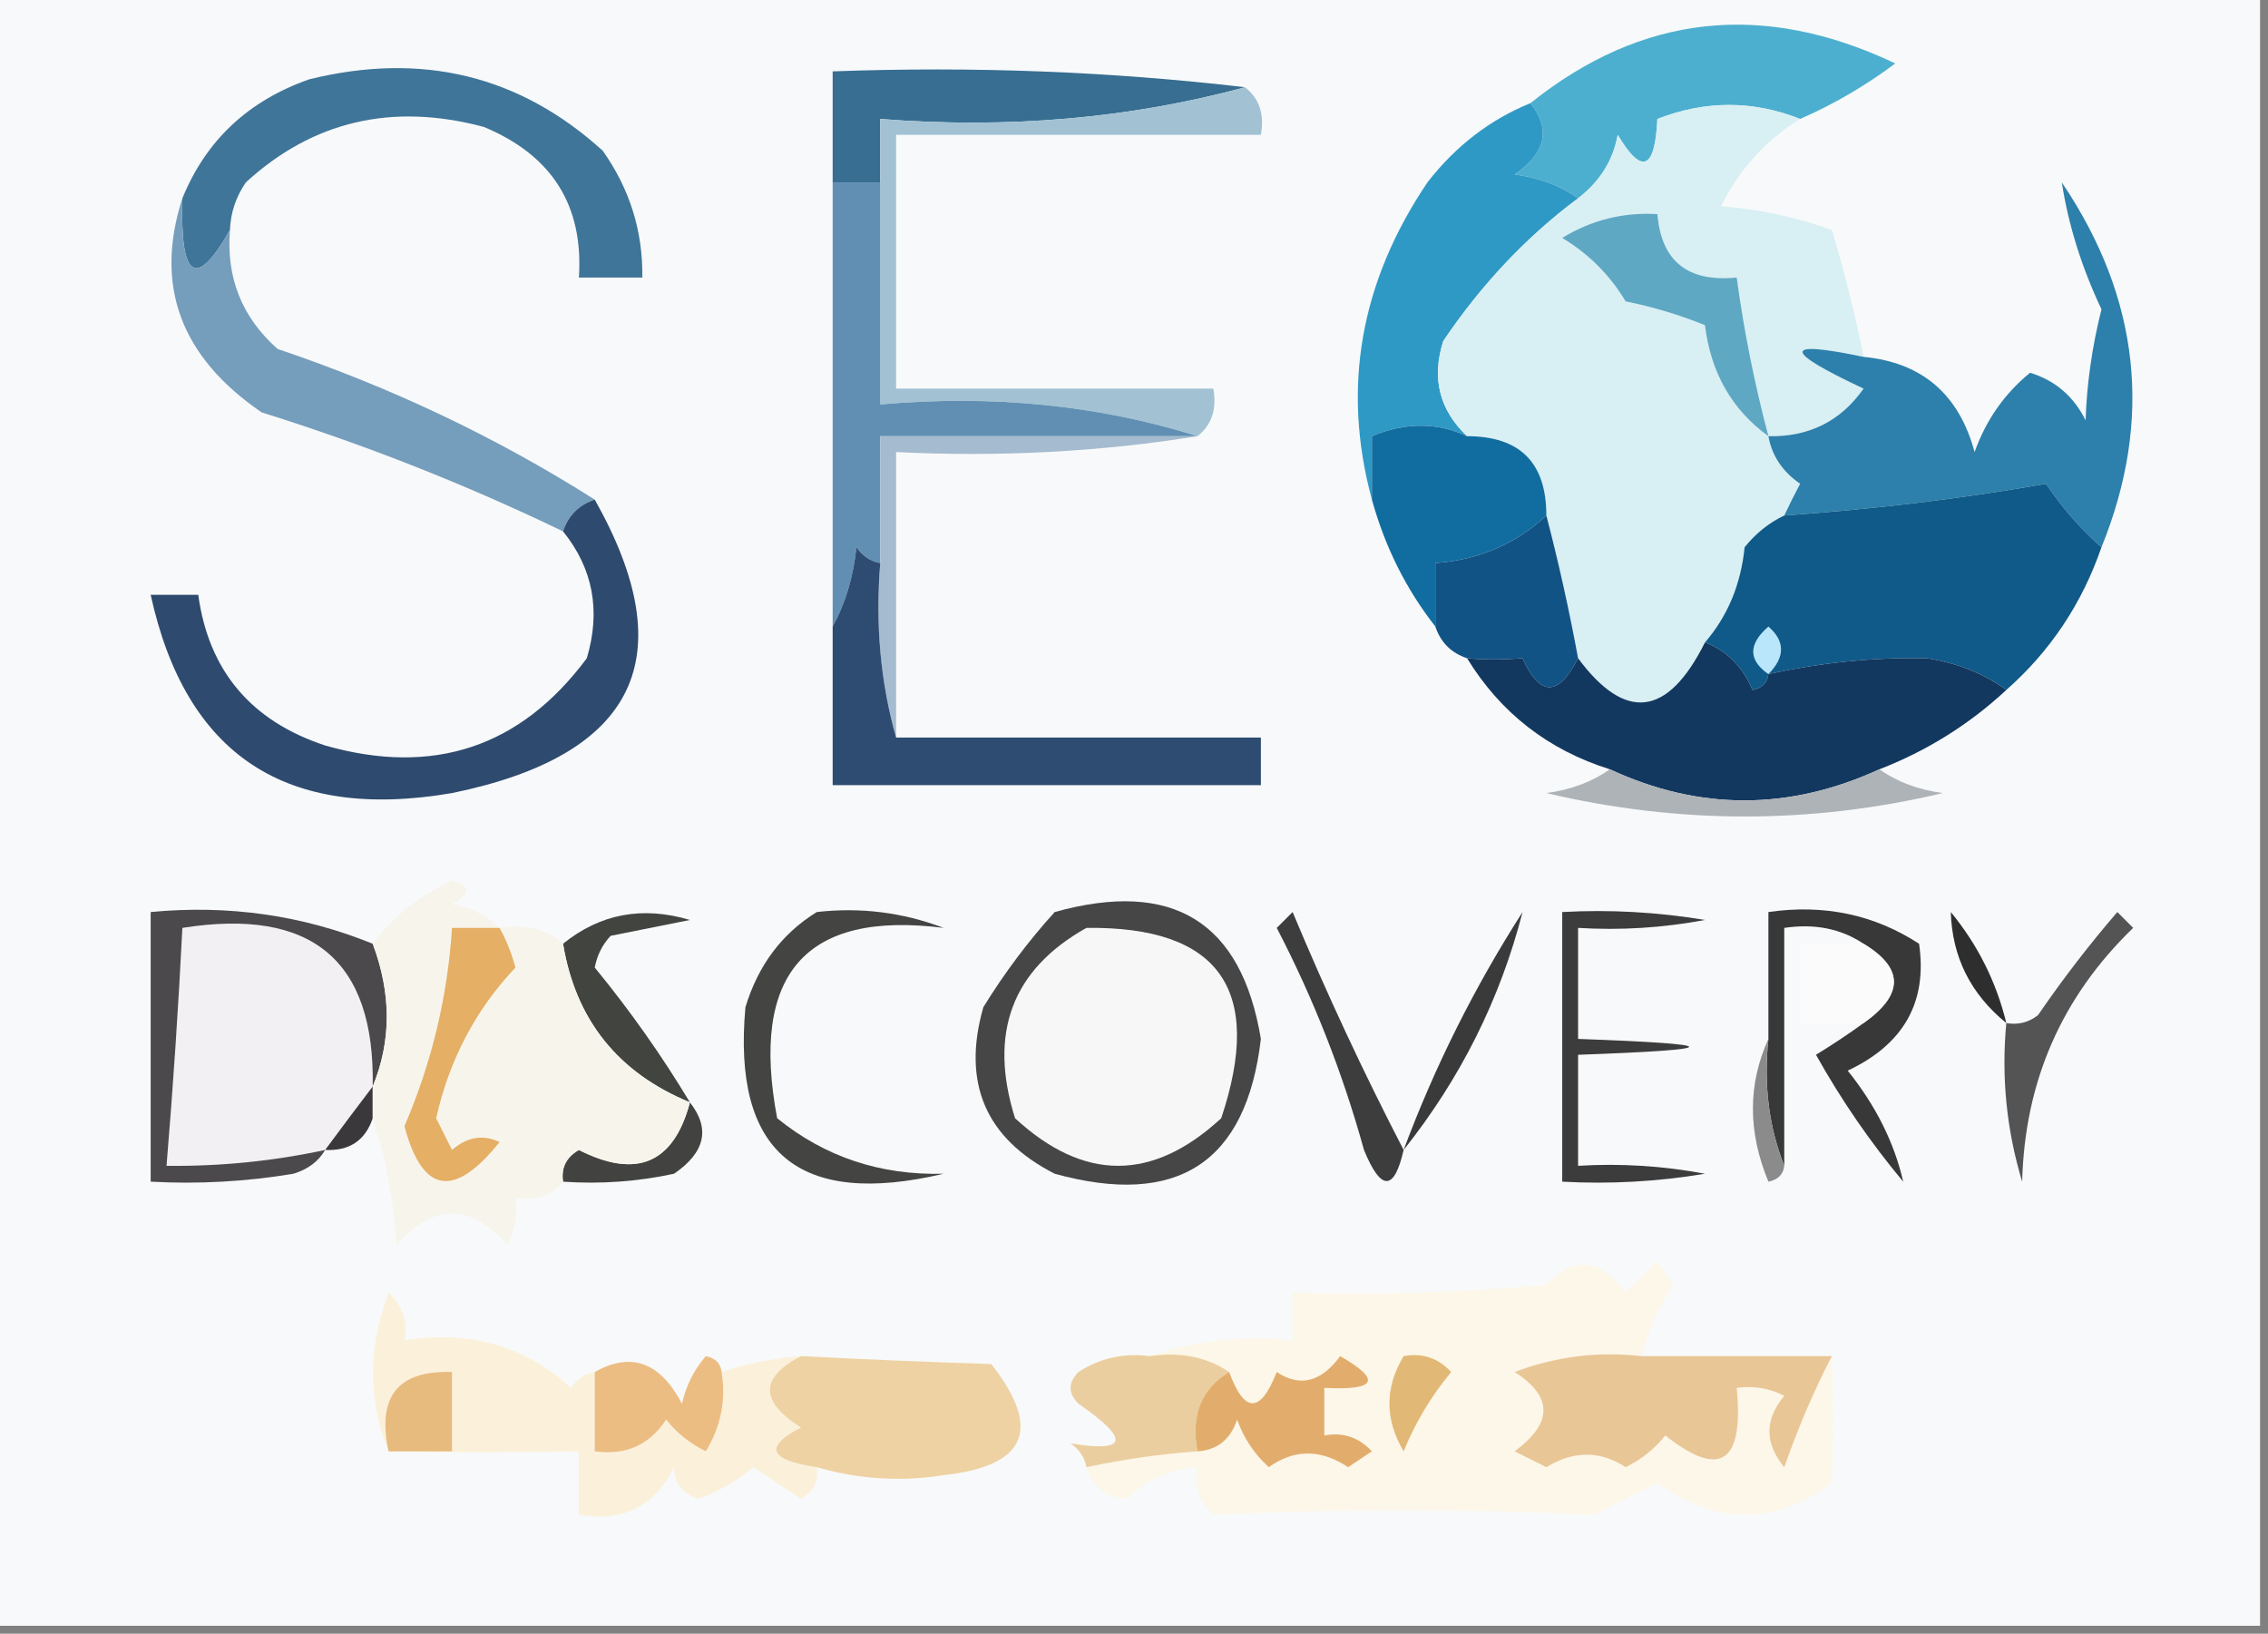 <?xml version="1.0" encoding="UTF-8"?>
<!DOCTYPE svg PUBLIC "-//W3C//DTD SVG 1.1//EN" "http://www.w3.org/Graphics/SVG/1.1/DTD/svg11.dtd">
<svg xmlns="http://www.w3.org/2000/svg" version="1.1" width="143px" height="103px" style="shape-rendering:geometricPrecision; text-rendering:geometricPrecision; image-rendering:optimizeQuality; fill-rule:evenodd; clip-rule:evenodd" xmlns:xlink="http://www.w3.org/1999/xlink">
<rect width="100%" height="100%" fill="#808080" stroke="none"/>
<g><path style="opacity:1" fill="#f8f9fa" d="M -0.5,-0.5 C 47.167,-0.5 94.833,-0.5 142.5,-0.5C 142.5,33.833 142.5,68.167 142.5,102.5C 94.833,102.5 47.167,102.5 -0.5,102.5C -0.5,68.167 -0.5,33.833 -0.5,-0.5 Z"/></g>
<g><path style="opacity:1" fill="#4dafcf" d="M 113.5,7.5 C 110.523,6.322 107.523,6.322 104.5,7.5C 104.349,10.718 103.516,11.052 102,8.5C 101.71,10.111 100.877,11.444 99.5,12.5C 98.391,11.71 97.058,11.21 95.5,11C 97.466,9.653 97.799,8.153 96.5,6.5C 103.517,0.885 111.183,0.051 119.5,4C 117.595,5.421 115.595,6.588 113.5,7.5 Z"/></g>
<g><path style="opacity:1" fill="#3f7599" d="M 14.5,14.5 C 12.35,18.281 11.35,17.614 11.5,12.5C 12.989,8.847 15.656,6.347 19.5,5C 26.602,3.253 32.769,4.753 38,9.5C 39.707,11.909 40.54,14.575 40.5,17.5C 39.167,17.5 37.833,17.5 36.5,17.5C 36.801,12.952 34.801,9.785 30.5,8C 24.726,6.462 19.726,7.629 15.5,11.5C 14.873,12.417 14.539,13.417 14.5,14.5 Z"/></g>
<g><path style="opacity:1" fill="#376e91" d="M 78.5,5.5 C 71.24,7.465 63.573,8.132 55.5,7.5C 55.5,8.833 55.5,10.167 55.5,11.5C 54.5,11.5 53.5,11.5 52.5,11.5C 52.5,9.167 52.5,6.833 52.5,4.5C 61.349,4.174 70.016,4.507 78.5,5.5 Z"/></g>
<g><path style="opacity:1" fill="#2f99c5" d="M 96.5,6.5 C 97.799,8.153 97.466,9.653 95.5,11C 97.058,11.21 98.391,11.71 99.5,12.5C 96.245,14.926 93.412,17.926 91,21.5C 90.252,23.84 90.752,25.84 92.5,27.5C 90.611,26.62 88.611,26.62 86.5,27.5C 86.5,28.833 86.5,30.167 86.5,31.5C 84.591,24.464 85.758,17.797 90,11.5C 91.777,9.21 93.944,7.543 96.5,6.5 Z"/></g>
<g><path style="opacity:1" fill="#a2c2d4" d="M 78.5,5.5 C 79.404,6.209 79.737,7.209 79.5,8.5C 71.833,8.5 64.167,8.5 56.5,8.5C 56.5,13.833 56.5,19.167 56.5,24.5C 63.167,24.5 69.833,24.5 76.5,24.5C 76.737,25.791 76.404,26.791 75.5,27.5C 69.25,25.541 62.584,24.875 55.5,25.5C 55.5,20.833 55.5,16.167 55.5,11.5C 55.5,10.167 55.5,8.833 55.5,7.5C 63.573,8.132 71.24,7.465 78.5,5.5 Z"/></g>
<g><path style="opacity:1" fill="#608fb3" d="M 52.5,11.5 C 53.5,11.5 54.5,11.5 55.5,11.5C 55.5,16.167 55.5,20.833 55.5,25.5C 62.584,24.875 69.25,25.541 75.5,27.5C 68.833,27.5 62.167,27.5 55.5,27.5C 55.5,30.167 55.5,32.833 55.5,35.5C 54.883,35.389 54.383,35.056 54,34.5C 53.802,36.382 53.302,38.048 52.5,39.5C 52.5,30.167 52.5,20.833 52.5,11.5 Z"/></g>
<g><path style="opacity:1" fill="#759dbc" d="M 11.5,12.5 C 11.35,17.614 12.35,18.281 14.5,14.5C 14.253,17.505 15.253,20.005 17.5,22C 24.653,24.412 31.319,27.579 37.5,31.5C 36.5,31.833 35.833,32.5 35.5,33.5C 29.383,30.549 23.05,28.049 16.5,26C 11.386,22.506 9.719,18.006 11.5,12.5 Z"/></g>
<g><path style="opacity:1" fill="#d8eff3" d="M 113.5,7.5 C 111.359,8.812 109.692,10.645 108.5,13C 110.9,13.186 113.234,13.686 115.5,14.5C 116.295,17.144 116.962,19.811 117.5,22.5C 112.368,21.425 112.368,22.091 117.5,24.5C 116.061,26.553 114.061,27.553 111.5,27.5C 111.721,28.735 112.388,29.735 113.5,30.5C 113.137,31.183 112.804,31.85 112.5,32.5C 111.542,32.953 110.708,33.62 110,34.5C 109.764,36.845 108.93,38.845 107.5,40.5C 105.156,45.191 102.489,45.525 99.5,41.5C 98.938,38.454 98.271,35.454 97.5,32.5C 97.5,29.167 95.833,27.5 92.5,27.5C 90.752,25.84 90.252,23.84 91,21.5C 93.412,17.926 96.245,14.926 99.5,12.5C 100.877,11.444 101.71,10.111 102,8.5C 103.516,11.052 104.349,10.718 104.5,7.5C 107.523,6.322 110.523,6.322 113.5,7.5 Z"/></g>
<g><path style="opacity:1" fill="#5ea8c3" d="M 111.5,27.5 C 109.203,25.835 107.87,23.502 107.5,20.5C 105.885,19.846 104.218,19.346 102.5,19C 101.5,17.333 100.167,16 98.5,15C 100.345,13.872 102.345,13.372 104.5,13.5C 104.746,16.47 106.412,17.803 109.5,17.5C 109.959,20.877 110.626,24.211 111.5,27.5 Z"/></g>
<g><path style="opacity:1" fill="#a5bbcf" d="M 75.5,27.5 C 69.355,28.49 63.022,28.823 56.5,28.5C 56.5,34.5 56.5,40.5 56.5,46.5C 55.518,43.038 55.185,39.371 55.5,35.5C 55.5,32.833 55.5,30.167 55.5,27.5C 62.167,27.5 68.833,27.5 75.5,27.5 Z"/></g>
<g><path style="opacity:1" fill="#2c80ab" d="M 132.5,34.5 C 131.199,33.36 130.032,32.027 129,30.5C 123.778,31.425 118.278,32.092 112.5,32.5C 112.804,31.85 113.137,31.183 113.5,30.5C 112.388,29.735 111.721,28.735 111.5,27.5C 114.061,27.553 116.061,26.553 117.5,24.5C 112.368,22.091 112.368,21.425 117.5,22.5C 121.182,22.852 123.516,24.852 124.5,28.5C 125.219,26.483 126.386,24.817 128,23.5C 129.584,23.988 130.751,24.988 131.5,26.5C 131.572,24.21 131.905,21.877 132.5,19.5C 131.241,16.827 130.408,14.161 130,11.5C 134.93,18.805 135.763,26.472 132.5,34.5 Z"/></g>
<g><path style="opacity:1" fill="#116da0" d="M 92.5,27.5 C 95.833,27.5 97.5,29.167 97.5,32.5C 95.566,34.297 93.233,35.297 90.5,35.5C 90.5,36.833 90.5,38.167 90.5,39.5C 88.659,37.151 87.326,34.485 86.5,31.5C 86.5,30.167 86.5,28.833 86.5,27.5C 88.611,26.62 90.611,26.62 92.5,27.5 Z"/></g>
<g><path style="opacity:1" fill="#105a89" d="M 132.5,34.5 C 131.277,38.05 129.277,41.05 126.5,43.5C 125.088,42.468 123.422,41.801 121.5,41.5C 118.198,41.43 114.865,41.764 111.5,42.5C 111.44,43.043 111.107,43.376 110.5,43.5C 109.859,42.007 108.859,41.007 107.5,40.5C 108.93,38.845 109.764,36.845 110,34.5C 110.708,33.62 111.542,32.953 112.5,32.5C 118.278,32.092 123.778,31.425 129,30.5C 130.032,32.027 131.199,33.36 132.5,34.5 Z"/></g>
<g><path style="opacity:1" fill="#125385" d="M 97.5,32.5 C 98.271,35.454 98.938,38.454 99.5,41.5C 98.259,43.931 97.092,43.931 96,41.5C 94.715,41.598 93.549,41.598 92.5,41.5C 91.5,41.167 90.833,40.5 90.5,39.5C 90.5,38.167 90.5,36.833 90.5,35.5C 93.233,35.297 95.566,34.297 97.5,32.5 Z"/></g>
<g><path style="opacity:1" fill="#b9e6fa" d="M 111.5,42.5 C 110.224,41.614 110.224,40.614 111.5,39.5C 112.562,40.425 112.562,41.425 111.5,42.5 Z"/></g>
<g><path style="opacity:1" fill="#2e4c72" d="M 55.5,35.5 C 55.185,39.371 55.518,43.038 56.5,46.5C 64.167,46.5 71.833,46.5 79.5,46.5C 79.5,47.5 79.5,48.5 79.5,49.5C 70.5,49.5 61.5,49.5 52.5,49.5C 52.5,46.167 52.5,42.833 52.5,39.5C 53.302,38.048 53.802,36.382 54,34.5C 54.383,35.056 54.883,35.389 55.5,35.5 Z"/></g>
<g><path style="opacity:1" fill="#2e4a6e" d="M 37.5,31.5 C 43.111,41.453 40.111,47.62 28.5,50C 18.052,51.791 11.718,47.624 9.5,37.5C 10.5,37.5 11.5,37.5 12.5,37.5C 13.156,42.287 15.822,45.454 20.5,47C 27.324,48.945 32.824,47.112 37,41.5C 37.891,38.502 37.391,35.836 35.5,33.5C 35.833,32.5 36.5,31.833 37.5,31.5 Z"/></g>
<g><path style="opacity:1" fill="#12385f" d="M 99.5,41.5 C 102.489,45.525 105.156,45.191 107.5,40.5C 108.859,41.007 109.859,42.007 110.5,43.5C 111.107,43.376 111.44,43.043 111.5,42.5C 114.865,41.764 118.198,41.43 121.5,41.5C 123.422,41.801 125.088,42.468 126.5,43.5C 124.17,45.667 121.503,47.334 118.5,48.5C 112.801,51.116 107.134,51.116 101.5,48.5C 97.617,47.282 94.617,44.949 92.5,41.5C 93.549,41.598 94.715,41.598 96,41.5C 97.092,43.931 98.259,43.931 99.5,41.5 Z"/></g>
<g><path style="opacity:1" fill="#aeb3b8" d="M 101.5,48.5 C 107.134,51.116 112.801,51.116 118.5,48.5C 119.609,49.29 120.942,49.79 122.5,50C 114.192,51.969 105.859,51.969 97.5,50C 99.058,49.79 100.391,49.29 101.5,48.5 Z"/></g>
<g><path style="opacity:1" fill="#464646" d="M 66.5,57.5 C 73.939,55.431 78.272,58.098 79.5,65.5C 78.586,73.302 74.252,76.135 66.5,74C 62.139,71.774 60.639,68.274 62,63.5C 63.332,61.34 64.832,59.34 66.5,57.5 Z"/></g>
<g><path style="opacity:1" fill="#383838" d="M 117.5,64.5 C 120.048,62.704 120.048,61.038 117.5,59.5C 116.081,58.549 114.415,58.215 112.5,58.5C 112.5,63.5 112.5,68.5 112.5,73.5C 111.527,71.052 111.194,68.385 111.5,65.5C 111.5,62.833 111.5,60.167 111.5,57.5C 115.007,56.993 118.174,57.66 121,59.5C 121.536,63.169 120.036,65.835 116.5,67.5C 118.268,69.701 119.435,72.035 120,74.5C 117.92,72.007 116.086,69.341 114.5,66.5C 115.602,65.824 116.602,65.158 117.5,64.5 Z"/></g>
<g><path style="opacity:1" fill="#f2f0f3" d="M 23.5,68.5 C 22.512,69.795 21.512,71.128 20.5,72.5C 17.214,73.207 13.881,73.54 10.5,73.5C 10.916,68.507 11.249,63.507 11.5,58.5C 19.65,57.207 23.65,60.54 23.5,68.5 Z"/></g>
<g><path style="opacity:1" fill="#444443" d="M 51.5,57.5 C 54.247,57.187 56.913,57.52 59.5,58.5C 50.787,57.396 47.287,61.396 49,70.5C 52.011,72.941 55.511,74.107 59.5,74C 50.338,76.161 46.171,72.661 47,63.5C 47.804,60.854 49.304,58.854 51.5,57.5 Z"/></g>
<g><path style="opacity:1" fill="#f7f7f7" d="M 68.5,58.5 C 76.877,58.394 79.71,62.394 77,70.5C 72.667,74.5 68.333,74.5 64,70.5C 62.309,65.131 63.809,61.131 68.5,58.5 Z"/></g>
<g><path style="opacity:1" fill="#fbfbfb" d="M 117.5,59.5 C 120.048,61.038 120.048,62.704 117.5,64.5C 116.167,64.5 114.833,64.5 113.5,64.5C 113.5,62.833 113.5,61.167 113.5,59.5C 114.833,59.5 116.167,59.5 117.5,59.5 Z"/></g>
<g><path style="opacity:1" fill="#2e2e2e" d="M 126.5,64.5 C 124.251,62.669 123.085,60.336 123,57.5C 124.705,59.577 125.872,61.91 126.5,64.5 Z"/></g>
<g><path style="opacity:1" fill="#4b494b" d="M 23.5,59.5 C 24.681,62.638 24.681,65.638 23.5,68.5C 23.65,60.54 19.65,57.207 11.5,58.5C 11.249,63.507 10.916,68.507 10.5,73.5C 13.881,73.54 17.214,73.207 20.5,72.5C 20.082,73.222 19.416,73.722 18.5,74C 15.518,74.498 12.518,74.665 9.5,74.5C 9.5,68.833 9.5,63.167 9.5,57.5C 14.4,57.033 19.067,57.699 23.5,59.5 Z"/></g>
<g><path style="opacity:1" fill="#424440" d="M 43.5,69.5 C 38.963,67.633 36.296,64.299 35.5,59.5C 37.836,57.609 40.502,57.109 43.5,58C 41.833,58.333 40.167,58.667 38.5,59C 37.978,59.561 37.645,60.228 37.5,61C 39.73,63.72 41.73,66.554 43.5,69.5 Z"/></g>
<g><path style="opacity:1" fill="#3d3d3d" d="M 88.5,72.5 C 87.904,75.112 87.071,75.112 86,72.5C 84.657,67.636 82.823,62.969 80.5,58.5C 80.833,58.167 81.167,57.833 81.5,57.5C 83.654,62.653 85.988,67.653 88.5,72.5 Z"/></g>
<g><path style="opacity:1" fill="#8b8b8b" d="M 111.5,65.5 C 111.194,68.385 111.527,71.052 112.5,73.5C 112.44,74.043 112.107,74.376 111.5,74.5C 110.197,71.355 110.197,68.355 111.5,65.5 Z"/></g>
<g><path style="opacity:1" fill="#3a3a3a" d="M 88.5,72.5 C 90.462,67.243 92.962,62.243 96,57.5C 94.582,63.004 92.082,68.004 88.5,72.5 Z"/></g>
<g><path style="opacity:1" fill="#3a383a" d="M 23.5,68.5 C 23.5,69.167 23.5,69.833 23.5,70.5C 23.027,71.906 22.027,72.573 20.5,72.5C 21.512,71.128 22.512,69.795 23.5,68.5 Z"/></g>
<g><path style="opacity:1" fill="#545454" d="M 126.5,64.5 C 127.239,64.631 127.906,64.464 128.5,64C 130.046,61.743 131.712,59.577 133.5,57.5C 133.833,57.833 134.167,58.167 134.5,58.5C 129.991,62.854 127.658,68.187 127.5,74.5C 126.513,71.232 126.18,67.898 126.5,64.5 Z"/></g>
<g><path style="opacity:1" fill="#424340" d="M 43.5,69.5 C 44.799,71.153 44.466,72.653 42.5,74C 40.19,74.497 37.857,74.663 35.5,74.5C 35.369,73.624 35.703,72.957 36.5,72.5C 40.143,74.347 42.476,73.347 43.5,69.5 Z"/></g>
<g><path style="opacity:1" fill="#3c3c3c" d="M 98.5,57.5 C 101.518,57.335 104.518,57.502 107.5,58C 104.854,58.497 102.187,58.664 99.5,58.5C 99.5,60.833 99.5,63.167 99.5,65.5C 108.833,65.833 108.833,66.167 99.5,66.5C 99.5,68.833 99.5,71.167 99.5,73.5C 102.187,73.336 104.854,73.503 107.5,74C 104.518,74.498 101.518,74.665 98.5,74.5C 98.5,68.833 98.5,63.167 98.5,57.5 Z"/></g>
<g><path style="opacity:1" fill="#f7f5eb" d="M 31.5,58.5 C 33.099,58.232 34.432,58.566 35.5,59.5C 36.296,64.299 38.963,67.633 43.5,69.5C 42.476,73.347 40.143,74.347 36.5,72.5C 35.703,72.957 35.369,73.624 35.5,74.5C 34.791,75.404 33.791,75.737 32.5,75.5C 32.65,76.552 32.483,77.552 32,78.5C 29.667,75.833 27.333,75.833 25,78.5C 24.817,75.635 24.317,72.969 23.5,70.5C 23.5,69.833 23.5,69.167 23.5,68.5C 24.681,65.638 24.681,62.638 23.5,59.5C 24.747,57.822 26.414,56.489 28.5,55.5C 29.696,55.846 29.696,56.346 28.5,57C 29.738,57.232 30.738,57.732 31.5,58.5 Z"/></g>
<g><path style="opacity:1" fill="#e5af65" d="M 31.5,58.5 C 31.923,59.265 32.257,60.098 32.5,61C 29.995,63.648 28.328,66.815 27.5,70.5C 27.833,71.167 28.167,71.833 28.5,72.5C 29.451,71.674 30.451,71.508 31.5,72C 28.633,75.589 26.633,75.256 25.5,71C 27.221,67.003 28.221,62.836 28.5,58.5C 29.5,58.5 30.5,58.5 31.5,58.5 Z"/></g>
<g><path style="opacity:1" fill="#fcf7e8" d="M 103.5,85.5 C 100.753,85.187 98.087,85.52 95.5,86.5C 97.922,88.048 97.922,89.715 95.5,91.5C 96.167,91.833 96.833,92.167 97.5,92.5C 99.223,91.448 100.89,91.448 102.5,92.5C 103.478,92.023 104.311,91.357 105,90.5C 108.462,93.244 109.962,92.244 109.5,87.5C 110.552,87.35 111.552,87.517 112.5,88C 111.253,89.494 111.253,90.994 112.5,92.5C 113.355,90.045 114.355,87.712 115.5,85.5C 115.588,88.079 115.588,90.745 115.5,93.5C 111.844,96.163 108.178,96.163 104.5,93.5C 103.167,94.167 101.833,94.833 100.5,95.5C 92.325,95.123 84.325,95.123 76.5,95.5C 75.614,94.675 75.281,93.675 75.5,92.5C 73.8,92.626 72.3,93.293 71,94.5C 69.699,94.361 68.866,93.695 68.5,92.5C 70.806,92.007 73.139,91.674 75.5,91.5C 76.75,91.423 77.583,90.756 78,89.5C 78.419,90.672 79.085,91.672 80,92.5C 81.604,91.351 83.27,91.351 85,92.5C 85.5,92.167 86,91.833 86.5,91.5C 85.675,90.614 84.675,90.281 83.5,90.5C 83.5,89.5 83.5,88.5 83.5,87.5C 86.797,87.671 87.131,87.005 84.5,85.5C 83.295,87.138 81.962,87.471 80.5,86.5C 79.466,89.125 78.466,89.125 77.5,86.5C 76.081,85.549 74.415,85.216 72.5,85.5C 75.287,84.523 78.287,84.19 81.5,84.5C 81.5,83.5 81.5,82.5 81.5,81.5C 86.844,81.666 92.177,81.499 97.5,81C 99.24,79.173 100.907,79.34 102.5,81.5C 103.167,80.833 103.833,80.167 104.5,79.5C 104.833,80 105.167,80.5 105.5,81C 104.586,82.406 103.92,83.906 103.5,85.5 Z"/></g>
<g><path style="opacity:1" fill="#ebce9f" d="M 72.5,85.5 C 74.415,85.216 76.081,85.549 77.5,86.5C 75.744,87.552 75.077,89.219 75.5,91.5C 73.139,91.674 70.806,92.007 68.5,92.5C 68.389,91.883 68.056,91.383 67.5,91C 71.107,91.592 71.274,90.759 68,88.5C 67.333,87.833 67.333,87.167 68,86.5C 69.356,85.62 70.856,85.287 72.5,85.5 Z"/></g>
<g><path style="opacity:1" fill="#e9c695" d="M 103.5,85.5 C 107.5,85.5 111.5,85.5 115.5,85.5C 114.355,87.712 113.355,90.045 112.5,92.5C 111.253,90.994 111.253,89.494 112.5,88C 111.552,87.517 110.552,87.35 109.5,87.5C 109.962,92.244 108.462,93.244 105,90.5C 104.311,91.357 103.478,92.023 102.5,92.5C 100.89,91.448 99.223,91.448 97.5,92.5C 96.833,92.167 96.167,91.833 95.5,91.5C 97.922,89.715 97.922,88.048 95.5,86.5C 98.087,85.52 100.753,85.187 103.5,85.5 Z"/></g>
<g><path style="opacity:1" fill="#e2ad6c" d="M 75.5,91.5 C 75.077,89.219 75.744,87.552 77.5,86.5C 78.466,89.125 79.466,89.125 80.5,86.5C 81.962,87.471 83.295,87.138 84.5,85.5C 87.131,87.005 86.797,87.671 83.5,87.5C 83.5,88.5 83.5,89.5 83.5,90.5C 84.675,90.281 85.675,90.614 86.5,91.5C 86,91.833 85.5,92.167 85,92.5C 83.27,91.351 81.604,91.351 80,92.5C 79.085,91.672 78.419,90.672 78,89.5C 77.583,90.756 76.75,91.423 75.5,91.5 Z"/></g>
<g><path style="opacity:1" fill="#e2b876" d="M 88.5,85.5 C 89.675,85.281 90.675,85.614 91.5,86.5C 90.249,88.001 89.249,89.668 88.5,91.5C 87.306,89.484 87.306,87.484 88.5,85.5 Z"/></g>
<g><path style="opacity:1" fill="#fbf1db" d="M 37.5,86.5 C 37.5,88.167 37.5,89.833 37.5,91.5C 39.451,91.773 40.951,91.107 42,89.5C 42.689,90.357 43.522,91.023 44.5,91.5C 45.452,89.955 45.785,88.288 45.5,86.5C 47.117,85.962 48.784,85.629 50.5,85.5C 47.894,86.85 47.894,88.35 50.5,90C 48.143,91.22 48.476,92.053 51.5,92.5C 51.631,93.376 51.297,94.043 50.5,94.5C 49.5,93.833 48.5,93.167 47.5,92.5C 46.452,93.383 45.285,94.05 44,94.5C 42.989,94.108 42.489,93.442 42.5,92.5C 41.278,94.978 39.278,95.978 36.5,95.5C 36.5,94.167 36.5,92.833 36.5,91.5C 32.416,91.584 28.416,91.584 24.5,91.5C 23.194,88.313 23.194,84.98 24.5,81.5C 25.386,82.325 25.719,83.325 25.5,84.5C 29.607,83.85 33.107,84.85 36,87.5C 36.383,86.944 36.883,86.611 37.5,86.5 Z"/></g>
<g><path style="opacity:1" fill="#ecbd82" d="M 45.5,86.5 C 45.785,88.288 45.452,89.955 44.5,91.5C 43.522,91.023 42.689,90.357 42,89.5C 40.951,91.107 39.451,91.773 37.5,91.5C 37.5,89.833 37.5,88.167 37.5,86.5C 39.795,85.208 41.628,85.874 43,88.5C 43.249,87.376 43.749,86.376 44.5,85.5C 45.107,85.624 45.44,85.957 45.5,86.5 Z"/></g>
<g><path style="opacity:1" fill="#e7ba7e" d="M 24.5,91.5 C 23.756,88.05 25.09,86.384 28.5,86.5C 28.5,88.167 28.5,89.833 28.5,91.5C 27.167,91.5 25.833,91.5 24.5,91.5 Z"/></g>
<g><path style="opacity:1" fill="#eed2a3" d="M 50.5,85.5 C 54.387,85.699 58.387,85.866 62.5,86C 65.723,90.099 64.723,92.433 59.5,93C 56.808,93.43 54.141,93.263 51.5,92.5C 48.476,92.053 48.143,91.22 50.5,90C 47.894,88.35 47.894,86.85 50.5,85.5 Z"/></g>
</svg>
